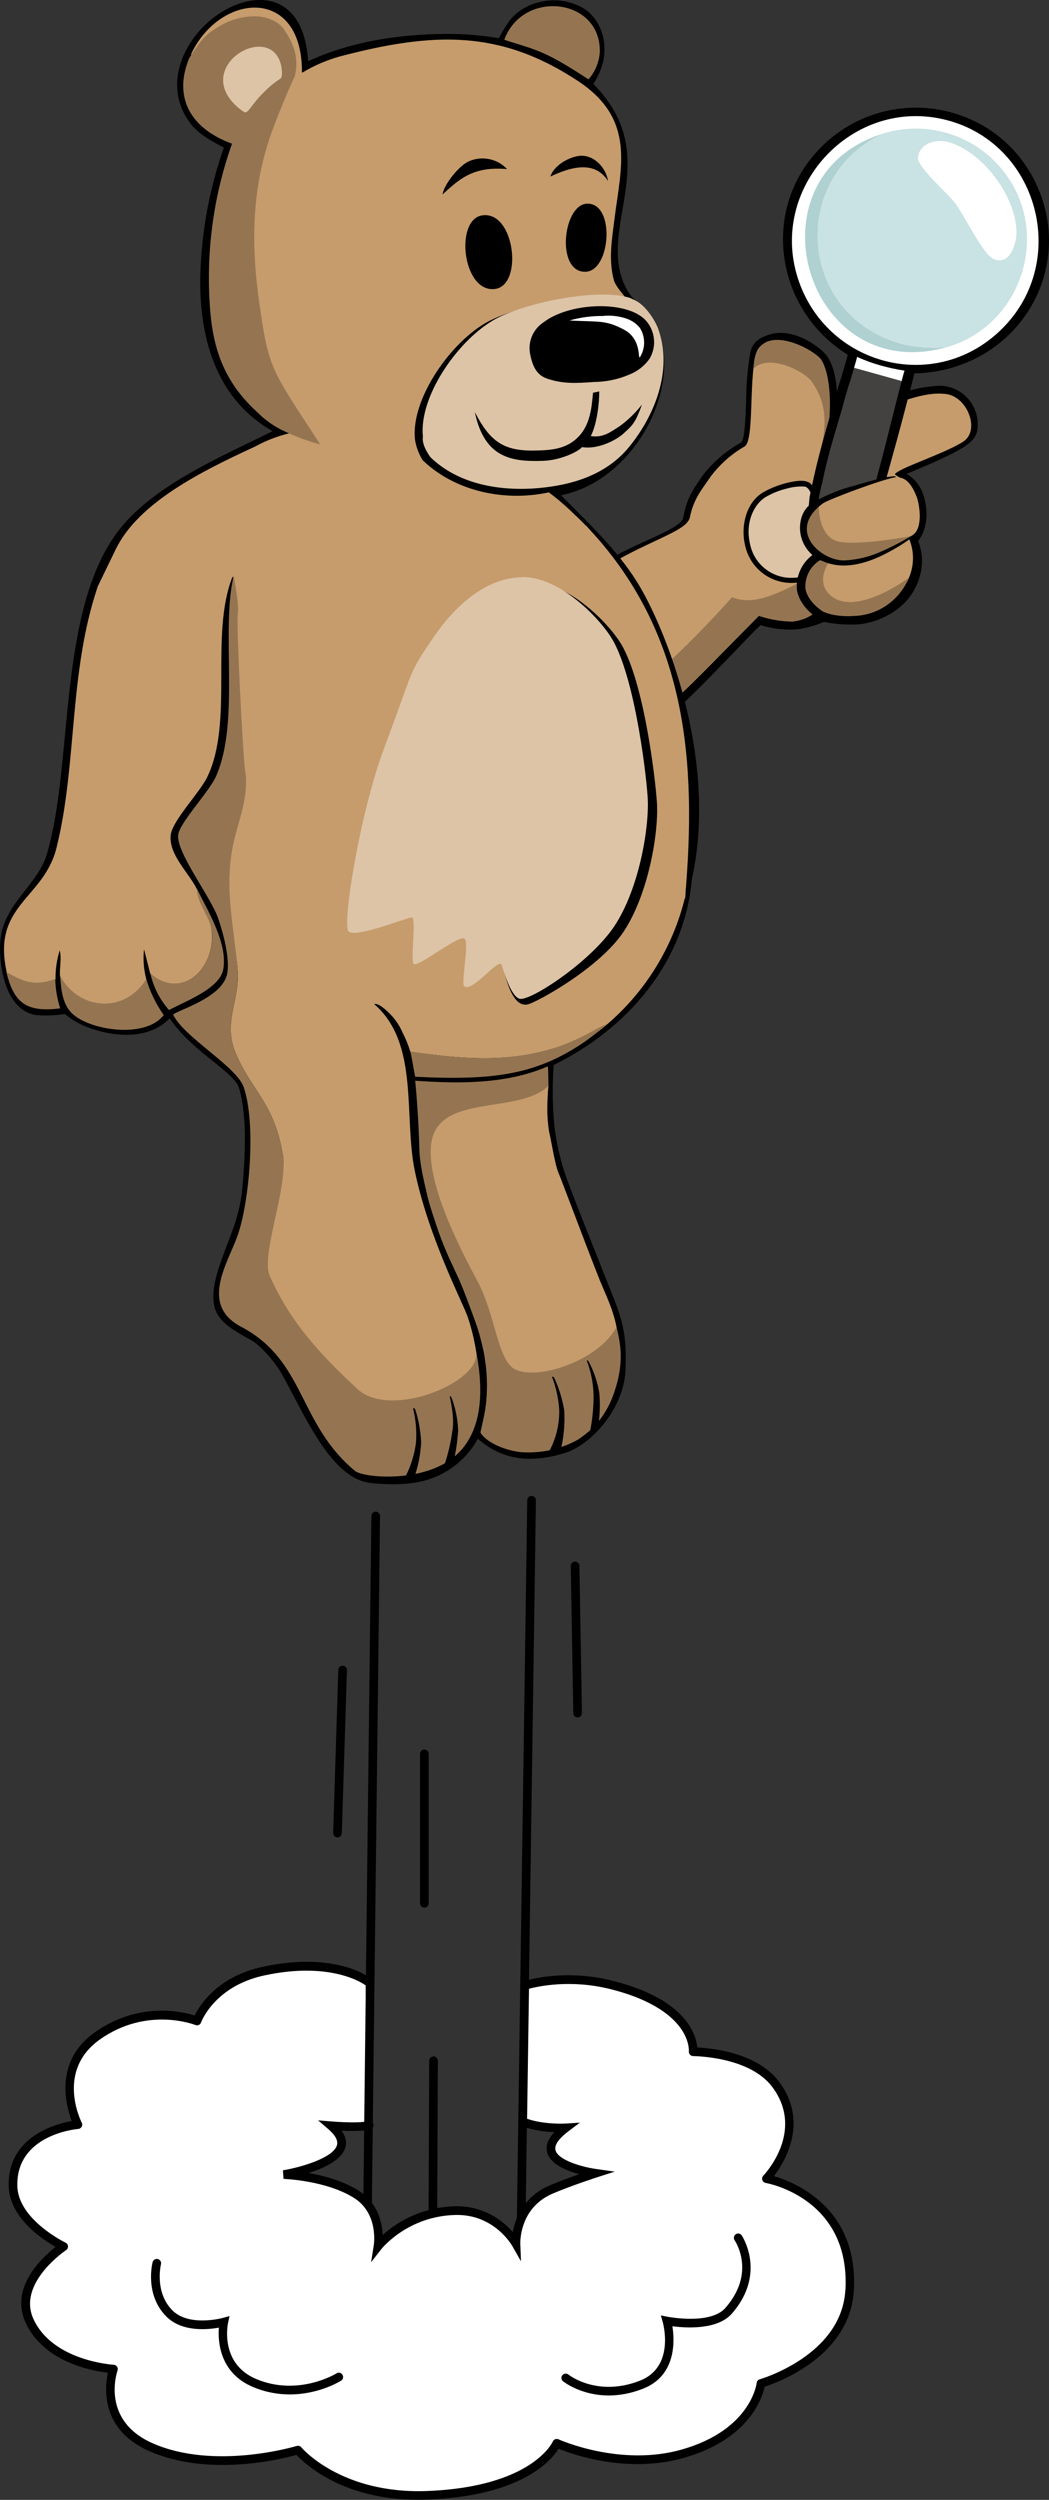 <?xml version="1.0" encoding="UTF-8"?>
<svg xmlns="http://www.w3.org/2000/svg" id="Ebene_1" version="1.1" viewBox="0 0 182.08 433.77">
  <rect x="0" y="0" width="182.08" height="433.77" fill="#333333" stroke="none"/>
  <defs>
    <style>
      .st0 {
        fill: #434241;
      }

      .st1 {
        fill: #b0d1d2;
      }

      .st2 {
        fill: #f4ebe2;
      }

      .st3 {
        fill: #c69c6c;
      }

      .st4 {
        fill: #957551;
      }

      .st5 {
        fill: #ddc4a7;
      }

      .st6 {
        fill: #fff;
      }

      .st7 {
        fill: #c9e2e3;
      }
    </style>
  </defs>
  <path class="st6" d="M90.94,344.29s6.51-2.16,14.85-.09c15.08,3.73,14.27,11.61,14.27,11.61,0,0,10.11-.05,14.37,5.7,6.1,8.23-1.65,16.31-1.65,16.31,0,0,15.36,2.71,14.47,19.34-.65,12.07-15.4,16.2-15.4,16.2,0,0-1,8.62-13.54,12.2-11.09,3.16-21.91-1.81-21.91-1.81,0,0-3.43,8.32-22.53,9.04-15.52.59-22.39-7.86-22.39-7.86,0,0-14.52,4.49-25.72-.59-9.53-4.32-6.31-13.47-6.31-13.47,0,0-11.01-.57-14.57-8.38-3.14-6.89,5.94-12.88,5.94-12.88,0,0-8.61-4.09-8.78-10.45-.26-9.74,11.26-10.7,11.26-10.7,0,0-4.88-9.52,3.36-15.37,8.66-6.14,17.31-2.61,17.31-2.61,0,0,2.43-6.68,11.52-8.64,12.24-2.64,17.96,1.7,17.96,1.7l.44,25.02c-1.58.52-6.65.1-6.65.1,6.98,5.97-8.23,8.47-8.23,8.47,0,0,7.53.22,12.61,3.41,4.77,3,3.77,9.04,3.77,9.04,0,0,4.66-6.01,13.47-6.19,7.15-.15,10.48,5.75,10.48,5.75,0,0-.3-6.71,6.15-9.43,3.49-1.47,7.65-2.8,7.65-2.8,0,0-13.14-1.84-5.15-7.88,0,0-4.24.27-7.48-1.06l.44-23.67Z"></path>
  <g>
    <path id="Pfad_2122" d="M101.58,132.11c2.41-.25,4.76-.95,6.93-2.05,5.38-2.79,13.83-11.61,19.42-17.44,1.8-1.88,3.28-3.42,4.08-4.15,2.07.64,4.26.89,6.42.73,1.58-.24,3.12-.67,4.59-1.29,2.02.41,4.09.55,6.15.41,2.85-.33,5.53-1.55,7.64-3.51,1.81-1.77,2.94-4.13,3.19-6.65.13-1.45-.08-2.91-.63-4.27,1.49-2.02,1.72-4.53,1.18-7.02-.43-1.97-1.46-3.65-3.17-4.64,10.52-4.42,12.29-5.56,12.31-8.35.16-3.67-2.68-6.78-6.36-6.94-.14,0-.28-.01-.43,0-6.99.43-10.83,3.32-17.87,5.78.41-2.37.61-7.85-1.45-10.9-.91-1.33-5.69-5.15-10.06-3.76-1.63.52-2.85,1.25-3.26,2.97-.49,2.81-.74,5.65-.75,8.51-.09,2.65-.23,6.66-.82,7.19-.2.12-.4.25-.63.38-2.42,1.43-4.54,3.33-6.22,5.58-1.77,2.56-2.61,3.85-3.27,7.19-.2,1.07-2.65,2.21-5.75,3.67-3.37,1.46-6.66,3.13-9.82,5-1.23.25-3.73.95-4.28,1.06-.73.2-1.48.34-2.23.41-.34.05-1.11,1.35-1.42,2.05-3.68,8.18-4.81,25.12-3.43,28.5.11.33.36.6.68.73,2.98.93,6.12,1.2,9.21.8"></path>
    <path id="Pfad_2123" class="st3" d="M103.54,99.3c-.44.28-6.57.66-7.73,3.24-3.71,8.27-3.71,25.9-2.06,26.55,4.98,1.49,10.33,1.06,15.02-1.18,7.15-3.72,20.62-19.26,23.05-21.19,5.21,1.4,8.24.8,10.2-1.1,4.52,2.09,9.87,1.26,13.54-2.11,3.95-4.04,3.02-8.48,2.14-10.17,1.53-1.79,2.03-4.25,1.31-6.49-.71-2.54-1.75-3.25-3.69-4.53.4-1.01,8.52-3.54,11.86-5.68,3.12-2.01.6-8.28-3.46-8.31-4.68-.45-11.82,3.33-19.94,6.1.08-3.52-.2-7.04-.83-10.51-.59-2.42-10.51-7.8-11.81-2.24-1.15,4.95-.23,14.77-1.9,15.79-2.28,1.31-4.27,3.08-5.86,5.19-1.66,2.4-3,3.97-3.62,7.06-.5,2.58-7.33,3.95-16.26,9.59"></path>
    <path id="Pfad_2124" d="M143.02,79.27c-.34.01-.64-.25-.65-.6,0-.1.02-.2.06-.28.64-1.45,1.06-3,1.26-4.58.04-.34.34-.59.69-.56s.59.34.56.69c-.2,1.72-.66,3.4-1.37,4.97-.1.22-.31.36-.55.36"></path>
    <path id="Pfad_2125" class="st5" d="M138.01,100.67c-3.96.31-7.51-2.39-8.28-6.28-.96-4.14.98-7.6,3.29-8.75,1.13-.62,6.89-1.91,7.18-1.45,1.12,2.04,1.68,4.34,1.6,6.67.26,2.15.17,4.32-.29,6.44.46.4.67,1.02.53,1.62-.41,1.28-2.85,1.63-3.32,1.69l-.72.07"></path>
    <path id="Pfad_2126" d="M139.61,84.41c2.1.33,1.54,6.66,1.54,6.66,0,0,.48,6.27-.22,6.3h0c2.5,2.25-2.27,2.81-2.27,2.81l-.67.06c-3.75.33-7.13-2.24-7.82-5.93-.87-3.76.79-7.12,3.06-8.25,1.08-.59,2.23-1.03,3.43-1.31.96-.27,1.96-.37,2.96-.33M132.83,85.23c-3.3,1.65-4.28,5.99-3.53,9.26.8,4.11,4.55,6.96,8.72,6.63.26,0,.51-.03.75-.07.76-.09,3.22-.5,3.7-2,.18-.66,0-1.37-.46-1.87.45-2.16.5-4.4.12-6.57-.1-2.82-.56-6.28-1.66-6.87-.93-.47-1.98-.38-3.78.02-1.35.34-2.64.82-3.88,1.47"></path>
    <path id="Pfad_2127" class="st4" d="M137.45,107.86c-1.95-.04-3.87-.37-5.72-.99,0,0-4.05,4.12-8.8,8.91-6.25,6.29-14.09,13.68-19.23,13.7-6.48,1.94-9.67-1-9.67-1v-8.63s-.62,5.67,7.53,4.65c8.15-1.04,25.49-20.86,25.49-20.86,1.38.52,2.88.64,4.33.35,2.8-.42,7.21-2.86,7.21-2.86l3.19,4.95c-1.23,1.03-2.74,1.65-4.34,1.79"></path>
    <path id="Pfad_2128" class="st4" d="M157.7,100.28s-9.29,6.94-13.62,2.96c-2.66-2.45-.12-5.81-.12-5.81l-2.36-.66c-1.74.98-2.78,2.86-2.67,4.86.59,2.41,2.95,5.73,9.52,5.24,4.1-.2,7.72-2.77,9.26-6.58"></path>
    <path id="Pfad_2129" d="M142.44,107.47c-.15.01-.29-.03-.41-.11-.13-.08-3.2-1.96-3.7-4.98-.26-2.69,1.11-5.28,3.48-6.59.38-.16.82.01.99.4.16.38-.01.82-.4.99h-.03c-1.72,1.04-2.71,2.95-2.57,4.95.39,2.35,2.98,3.94,3,3.96.36.21.47.68.26,1.02-.13.22-.36.35-.62.36"></path>
    <path id="Pfad_2132" class="st4" d="M142.37,78.5c1.63-6.3.36-9.77-1.6-12.44-1.52-1.86-7.39-4.65-9.95-2.12.04-8.98,10.52-3.42,11.76-1.48,2.13,3.37,1.86,13.03-.18,16.09l-.03-.06h0s0,0,0,0Z"></path>
    <g>
      <path d="M144.79,92.57c-2.32-.65-4.54-2.9-4.39-4.95.04-.51.1-1.13.1-1.13,0-.22.4-2.04.4-2.04,1-4.8,2.35-9.52,3.65-13.93.47-1.83.96-3.49,1.48-5.03l.68-2.35c.13-.46.27-.92.38-1.38.02-.07.03-.15.03-.22-6.32-3.94-10.44-10.54-11.11-17.93-.7-7.7,2.39-14.93,8.47-19.83,5.78-4.66,13.52-6.25,20.71-4.25,6.28,1.75,11.37,5.9,14.32,11.69,3.77,7.38,3.37,15.9-1.05,22.79-4.32,6.72-11.76,10.65-19.75,10.77-.03.1-.51,2.06-.51,2.06-.42,1.58-.84,3.19-1.26,4.81-1.5,5.74-3.75,13.74-4.87,17.49s-4.39,4.24-7.28,3.43h0Z"></path>
      <path class="st6" d="M157.01,64.3c-.2.57-.35,1.24-.51,1.84l-8.26-2.3c.18-.63.38-1.27.53-1.91,2.61,1.19,5.41,1.95,8.24,2.38Z"></path>
      <path class="st0" d="M156.5,66.13l-1.07-.3c-2.32-.65-4.64-1.29-6.96-1.94l-.23-.06c-.19.65-.38,1.3-.57,1.96-.54,1.6-1.02,3.27-1.46,4.97-1.36,4.6-2.56,8.41-3.51,13.06-.11.33-.51,2.21-.55,2.43-.74,5.85,7.22,6.8,8.46,2.02,2.28-7.25,4-14.98,5.89-22.13Z"></path>
      <path class="st6" d="M164.44,20.87c15.72,4.16,21.13,24.17,9.8,35.86s-30.22,7.02-35.51-7.73c-5.8-16.16,9.17-32.52,25.71-28.13Z"></path>
      <g>
        <path class="st1" d="M164.23,60.27c-24.45,6.77-34.87-29.53-11.06-37.06-15.45,7.3-14.93,29.53,1.26,35.78,3.18,1.23,6.44,1.48,9.8,1.28Z"></path>
        <path class="st7" d="M164.23,60.27c-3.36.2-6.62-.06-9.8-1.28-16.19-6.25-16.71-28.47-1.26-35.78,8.46-2.67,17.65.78,22.28,8.32,6.63,10.8,1.01,25.35-11.23,28.74Z"></path>
        <path class="st6" d="M164.3,24.58c6.12,1.46,12.13,9.55,12.13,15.75,0,2.1-1.18,5.8-3.94,4.63-1.88-.79-5.13-7.65-6.65-9.65-1.22-1.61-6.62-6.35-6.51-7.92.17-2.39,2.92-3.29,4.97-2.8Z"></path>
      </g>
    </g>
    <path class="st3" d="M140.94,88.02c3.4-2.18,6.51-3.36,6.51-3.36,0,0,4.71-1.6,7.26-1.84,1.7-.16,3.12.03,4.43,3.46.36.93,1.2,5.13-.64,6.51-1.27.95.83.63-5.9,3.52-6.72,2.88-10.63.36-11.54-.65s-3.53-5.46-.13-7.64Z"></path>
    <path id="Pfad_2130" class="st4" d="M158.26,93s-9.42,1.79-12.82.94-3.32-6.02-3.32-6.02l-.21-.6s-3.56,2.89-2.49,6.01c.77,2.24,3.74,4.8,9.02,3.92,3.42-.61,6.66-1.99,9.48-4.01"></path>
    <path id="Pfad_2131" d="M155.52,82.78c-2.53.43-11.77,3.9-12.69,4.57-6.46,4.77-.19,10.07,3.83,9.89,2.3-.13,4.55-.7,6.63-1.69,2.14-.95,4.2-2.09,6.17-3.34-1.68,1.62-3.78,2.86-5.89,3.94-3.18,1.61-7.05,2.76-10.52,1.32-2.92-1.01-4.66-4.01-4.08-7.05.24-1.49,1.2-2.84,2.55-3.46,2.22-1.21,4.41-2.09,6.78-2.69,0,0,6.98-2.14,7.23-1.51Z"></path>
    <path id="Pfad_2871" d="M97.38,85.93c12.1-2.37,20.86-17.52,16.98-28.45-1.2-3.39-4-4.53-5.48-7.12-5.31-9.31,4.49-20.35-2.71-31.82-.91-1.44-1.98-2.77-3.18-3.99.82-1.23,1.4-2.58,1.74-4.02.73-3.87-.72-7.11-3.07-8.85-2.5-1.62-5.58-2.05-8.42-1.2-1.92.5-3.62,1.61-4.85,3.16-1.04,1.53-1.31,2.13-1.82,2.99-2.44-.42-4.92-.67-7.4-.73-8.6-.15-17.7,1.04-25.69,4.72-.8-12.88-10.52-12.39-16.83-7.23-5.11,4.19-8.27,11.68-3.7,17.89,1.49,2.02,3.76,3.18,5.91,4.34-2.24,6.35-3.58,12.97-3.98,19.69-.77,11.65,1.91,23.35,12.14,29.33l.29.18c-8.62,4.28-20.43,9.25-26.53,16.99-10.9,13.81-7.94,40.51-12.65,56.42-1.55,5.24-7.42,8.6-8.04,14.75-.42,4.15.72,12.37,6.2,13.15,1.66.14,3.33.07,4.97-.19,1.17.97,2.47,1.74,3.89,2.29,4.64,1.75,10.7,2.24,14.29-1.54,3.6,5.35,10.02,8.66,11.77,11.45.65,1.15,1.27,5.03,1.3,8.98,0,3.33-.19,6.66-.54,9.97-.3,2.14-.82,4.24-1.57,6.26-1.59,4.51-3.97,9.36-3.23,13.13.52,2.69,2.77,4.04,6.56,6.14,1.02.57,3.62,3.02,5.22,5.85,3.83,6.8,8.42,18.03,15.29,18.84,3.65.42,7.44.29,10.05-.58,3.69-1.15,6.79-3.69,8.65-7.08,3.29,2.87,7.87,4.73,15.17,2.44,4.55-1.42,10.16-7.67,10.45-14.3.22-5.03-.21-7.88-1.87-12.09-3.77-9.6-7.79-19.44-8.73-22.4-.8-2.49-1.37-5.04-1.7-7.64-.37-3.61-.42-7.25-.16-10.87,12.68-6.2,22.71-17.67,23.98-32.17,4.68-21.13-4.75-44.04-9.51-51.65-3.52-5.63-8.41-10.18-13.03-14.87l-.12-.15v-.03Z"></path>
    <path id="Pfad_2872" class="st2" d="M101.69,91.17c15.4,17.73,17.79,42.12,17.25,64.78"></path>
    <path id="Pfad_2873" class="st3" d="M95.3,196.32c-.2-1.3-.31-2.62-.3-3.94.01-1.33.06-2.61.2-4.02-5.17,5.07-20.43.45-21.51,9.34-.82,6.69,1.62,14.78,4.43,20.91,4.11,8.75,8.57,18.52,5.29,29.87,2.95,3.22,8.28,3.78,11.18,3.29,2.67-.44,5.19-1.53,7.33-3.18,1.92-1.51,4.77-4.89,5.35-10.52.84-8.15-1.52-11.81-3.29-16.25-1.87-4.68-6.5-17.06-7.08-18.42s-1.23-5.58-1.6-7.08"></path>
    <path id="Pfad_2874" class="st3" d="M101.68,91.18c17.81,18.6,19.23,41.47,17.25,64.42h0c-2.17,9.02-7.25,17.06-14.45,22.89-2.09,1.68-5.59,2.55-8.47,3.44-8.27,2.55-16.34,1.74-24.74.57-.03,0-.05-.02-.06-.05-.34-1.12-.78-2.21-1.32-3.25-.58-1.37-1.45-2.6-2.55-3.61-.37-.39-1.77-1.62-2.39-1.36,7.89,6.8,5.07,19.45,7.06,28.99,2.36,11.32,8.11,22.42,9.09,25.07,1.9,5.15,6.61,26.08-10.86,27.21-.01,0-4.27-4.4-4.28-4.4-3.78-4.28-7.19-8.86-10.23-13.7-4.79-8.17-10.38-16.44-10.38-16.44-1.63-3.72,4.72-14.83,3.75-20.59-1.52-9.03-5.39-11.04-8.18-17.62-2.29-5.4.72-9.19.33-14.39-.6-7.88-3.94-14.31-1.82-22.65.86-3.39,3.68-8,3.18-11.28-1.79-11.82-2.56-26.8-2.14-34.26,0-.04-.03-.07-.07-.07-.03,0-.06.02-.07.05-3.95,10.07.28,25.04-4.34,34.65-1.31,2.73-6.07,7.57-6.36,10.09-.38,3.37,3.12,6.52,4.55,9.39,1.11,2.26,2.39,5.04,2.6,7.46.54,6.27-5.17,11.94-10.68,7.21-.01,0-.02-.02-.03-.04l-1.07-4.2c-.23,2.13.02,4.29.73,6.31,0,.02,0,.05,0,.06-3.9,6.09-12.07,4.11-15.3-1.68,0-.01,0-.02-.01-.03-.11-1.5.31-3.03-.05-4.48-.51,1.63-.76,3.33-.73,5.03,0,.03-.02.05-.05.07-3.58,1.44-5.41.63-8.39-1.24-.01-.01-.03-.03-.03-.05-2.62-11.72,6.41-12.64,8.64-21.6,3.62-14.57,2.07-30.32,7.17-45.37h0l3.06-6.32c3.93-8.22,15.07-13.69,24.18-17.9,2.24-1.23,4.66-2.11,7.17-2.58.03,0,.06-.04.06-.07,0-.02-.01-.04-.03-.05-6.9-4.96-8.6-13.14-11.14-20.7-3.45-10.25.67-25.45,6.3-34.56,1.28-2.07,3.7-3.76,4.04-6.09.27-1.71.16-3.46-.32-5.13-.22-.68-.78-1.6-1.05-2.23-1.87-4.38-7.72-2.97-11.19-1.21h0c-1.85,1.23-3.47,2.79-4.77,4.59-.02.03-.07.04-.1.01-.03-.02-.04-.06-.02-.09,4.96-10.63,19.29-11.92,19.24,3.12,0,.04.03.07.06.07.01,0,.03,0,.04-.01,1.98-1.19,4.12-2.11,6.34-2.75,16.33-4.3,27.92-4.74,41.52,4.26,10.06,6.66,7.4,14.96,6.27,24.04-.42,3.4-1.04,6.85-.1,10.46.29,1.14,2.19,3.16,3.01,4.24.03.03.02.07,0,.1-.02.02-.05.02-.07.01-5.66-1.47-17.47,2.6-22.5,5.57-5.55,3.28-12.8,13.27-12.65,20.04,0,.03.03.07.06.07,8.19,1.51,15.54,1,25.45,10.77.66.59,1.2,1.16,1.82,1.78"></path>
    <path id="Pfad_2875" d="M81.43,27.97c-1.64.67-4.32,3.9-4.62,5.77,2.87-2.6,5.23-4.93,11.21-4.4-1.69-1.79-4.32-2.35-6.59-1.37"></path>
    <path id="Pfad_2876" d="M100.54,27.05c-1.26.12-4.19,1.26-5.02,3.59,3.31-1.57,7.68-2.97,10.02.78-.34-2.26-2.37-4.62-5-4.38"></path>
    <path id="Pfad_2877" d="M83.7,37.37c-4.81.71-3.43,13.48,2.22,12.77,4.94-.63,3.44-13.61-2.22-12.77"></path>
    <path id="Pfad_2878" d="M101.96,35.34c-4.3.04-5.54,12.11-.24,11.81,4.29-.24,5.09-11.86.24-11.81"></path>
    <path id="Pfad_2879" d="M112.9,57.64c2.54,7.06-.59,14.97-5.14,20.49-8.11,9.83-25.24,10.57-34.41,1.71-.67-1.09-1.12-2.3-1.32-3.57h0c-.73-6.76,5.71-16.29,12.05-20.11,4.94-2.98,18.13-5.79,23.88-3.97.05.01.84.4,1.03.5,1.63.8,3.31,3.27,3.91,4.96"></path>
    <path id="Pfad_2880" d="M92.3,101.09c-5.9.07-9,4.3-13.14,10.34-4.64,6.76-.52,8.75-7.56,19.08-7.04,10.33.79,29.63,1.68,29.62s8.3,2.74,9.05,3.76,3.74-1.82,4.04-.46c.85,3.74,1.97,11.81,5.37,10.81,1.7-.5,12.33-6.3,16.51-12.59,4.34-6.54,6.13-17.34,5.77-22.49-.36-5.15-2.49-21.94-6.54-27.94-2.77-4.1-9.27-10.21-15.17-10.14"></path>
    <path id="Pfad_2881" class="st5" d="M114.27,57.14c2.54,7.06-.59,14.97-5.14,20.49-3.84,4.65-9.58,6.52-15.65,7.06-6.77.59-13.92-.67-18.75-5.34,0,0-1.59-2.03-1.32-3.57h0c-.73-6.76,5.71-16.29,12.05-20.12,4.94-2.98,18.13-5.79,23.88-3.97.05.01.84.4,1.03.5,1.63.8,3.31,3.27,3.91,4.96"></path>
    <path id="Pfad_2882" d="M102.94,68.13c-.18,1.34-.2,4.93-2.2,7.28-2.12,2.49-4.84,2.73-8.07,2.77-5.35.07-7.67-1.67-10.25-6.67,1.68,8.1,6.56,8.63,11.9,8.45,2.86-.1,5.94-1.5,6.71-2.38,2.83.47,6.02-1.29,7.14-2.31,1.7-1.53,2.1-1.91,3.27-5.09-1.11,1.44-2.43,2.71-3.89,3.78-1.6,1.01-2.83,2.03-5.01,1.71,1.11-2.14,1.5-5.93,1.47-7.76-.35.1-.71.18-1.07.23"></path>
    <path id="Pfad_2883" class="st4" d="M104.11,9.12c.29-9.51-13.35-11.03-16.58-2.22.52.16.78.25,1.17.38,4.7,1.46,6.29,1.8,13.44,6.49,1.15-1.3,1.83-2.92,1.96-4.64"></path>
    <path id="Pfad_2884" class="st4" d="M82.65,234.54c2.05,10.48-.5,16.54-5.47,19.38-5.65,3.23-14.05,2.41-15.52,1.34-9.99-8.28-8.58-19.09-19.77-25.03-7.29-3.78-2.37-11.02-.68-15.75,2.09-5.86,3.27-19.46,1.1-25.82-1.23-3.61-10.37-8.66-12.26-12.61.82-.81,8.64-2.92,9.4-7.17.47-2.65-.73-7.17-1.66-9.74-1.34-3.68-7.25-11.33-6.86-14.3.29-2.15,5.38-7.47,6.55-10.1,4.26-9.51.78-25.48,3.11-34.92.22,1.81.93,5.04.68,6.82s.85,24.17,1.34,27.77-.97,7.41-1.83,10.81c-2.13,8.34-.14,15.24.46,23.12.39,5.2-2.62,8.99-.33,14.39,2.79,6.59,6.66,8.6,8.18,17.62.97,5.76-3.89,17.33-2.26,21.04,3.58,8.11,8.86,13.72,15.22,19.63,5.72,5.33,21.58-1.24,20.6-6.48"></path>
    <path id="Pfad_2885" class="st4" d="M105.44,177.67c-.78.3-1.53.65-2.26,1.05-2.27,1.31-4.68,2.39-7.16,3.2-8.29,2.56-16.37,1.73-24.78.57.18.87.37,1.82.82,4.34,13.47.68,20.84-.35,28.97-5.76,1.16-.77,3.24-2.39,4.42-3.4"></path>
    <path id="Pfad_2886" class="st4" d="M25.38,169.91c-3.89,6.14-11.71,5.28-14.94-.53.17,2.27.37,5.02,2.27,6.65,3.31,2.85,12.6,4.15,15.71.1-1.34-1.9-2.36-4-3.03-6.22"></path>
    <path id="Pfad_2887" class="st4" d="M26.1,168.92c.53,2.35,1.64,4.53,3.24,6.34,2.94-1.59,8.8-3.73,9.41-7.06.82-4.42-2.63-10.08-4.55-13.94-.04,2.47,2.39,5.04,2.6,7.46.54,6.28-5.18,11.96-10.7,7.2"></path>
    <path id="Pfad_2888" class="st4" d="M95.19,188.39c-.03-.67.03-2.11-.1-3.36-7.16,3.1-15.37,3.03-23.03,2.49.09.55.62,6.82.73,11.79.03,2.32.7,5.3,1.42,8.32.79,3.3,3.53,10.51,4.44,12.06.93,1.59,3.91,9.68,4.31,10.98.54,1.74,1.16,4.44,1.26,5.07.32,2.17.4,4.38.25,6.56-.14,2.63-.74,4.47-1.06,6.3,1.23,1.98,4.96,3.25,7.3,3.39,3.33.19,6.65-.56,9.57-2.17,2.72-1.77,4.83-4.34,6.02-7.36,1.77-4.68,1.79-8.16.7-12.18-3.1,5.78-13.54,9.28-17.56,7.34-3.1-1.51-3.37-9.39-6.62-15.43-3.14-5.85-8.79-16.91-7.98-23.66,1.08-8.96,15.18-5.02,20.36-10.13"></path>
    <path id="Pfad_2889" class="st4" d="M55.59,77.12c-8.69-13.35-8.96-12.96-10.66-25.16-1.5-10.79-1-20.42,2.47-29.67.85-2.28,2.48-6.35,3.76-9.04,1-3.94-.92-6.66-1.83-8.1s-3.19-2.42-5.51-2.32c-2.25.1-4.42.81-6.29,2.07-1.87,1.11-2.77,2.18-4.68,5.18-2.94,7.12.56,12.37,7.42,14.85-3.36,9.48-4.63,19.56-3.73,29.57.75,8.02,3.57,12.93,8.41,17.3,1.1,1.08,2.36,1.98,3.73,2.69,2.2,1.12,4.52,2,6.91,2.62"></path>
    <path id="Pfad_2890" d="M102.96,66.28c2.15,0,4.27-.43,6.24-1.27,1.43-.56,2.67-1.52,3.55-2.77,1.25-2.11.99-4.79-.65-6.63-1.7-1.86-5.32-2.66-9.03-2.45-3.27.18-6.6,1.12-8.77,2.8-1.82,1.21-2.72,3.41-2.27,5.55.37,1.77.97,3.53,2.94,4.19,2.79.94,5.07.79,7.98.59"></path>
    <path id="Pfad_2891" class="st5" d="M48.65,10.82c-2.16-6.48-13.5-.16-8.78,6.29.7.94,1.57,1.74,2.56,2.36.72.21,1.17-1.32,3.35-3.44.87-.91,1.84-1.71,2.9-2.39.43-.29.27-1.91-.03-2.82"></path>
    <path id="Pfad_2892" class="st6" d="M104.63,54.82c1.36-.14,2.74.01,4.04.44.96.31,1.81.89,2.43,1.68.94,1.53.94,3.46,0,5-.46.59.39-3.05-2.79-4.74s-4.23-1.32-9.46-1.59c1.87-.54,3.82-.8,5.77-.78"></path>
    <path id="Pfad_2893" class="st5" d="M90.68,100.15c-5.9.07-11.23,4.32-15.38,10.36-4.64,6.76-3.35,5.33-8.47,18.88-4.42,11.69-7.41,30.88-6.36,32.19s10.12-2.37,11-2.39-.34,8.06.4,8.13c1.33.13,8.08-5.4,8.83-4.38s-.78,7.89-.07,8.25c1.6.83,5.98-5.09,6.44-3.77s1.54,5.29,3.06,5.87c1.66.63,12.33-6.3,16.51-12.59,4.34-6.54,6.13-17.34,5.77-22.49-.36-5.15-2.49-21.94-6.54-27.94-2.78-4.11-9.27-10.21-15.17-10.14"></path>
    <path id="Pfad_2902" d="M72.13,244.72c.57,1.83.89,3.73.97,5.64-.12,2.08-.53,4.14-1.23,6.1l-1.45-.33c.93-1.84,1.53-3.82,1.79-5.86.14-1.99-.04-3.99-.52-5.94,0,0,.28-.1.44.38"></path>
    <path id="Pfad_2903" d="M78.39,242.54c.67,1.8,1.06,3.7,1.13,5.62-.12,2.15-.46,4.27-1.02,6.35l-1.35-.35c.64-1.91,1.1-3.88,1.37-5.87.34-1.83-.08-4.25-.46-6.01.18-.11.26.2.33.27"></path>
    <path id="Pfad_2904" d="M96.28,239.23c.78,1.75,1.34,3.59,1.66,5.48.12,2.14-.04,4.29-.5,6.38l-2.16.82c1.21-2.2,1.82-4.68,1.79-7.19-.12-2-.54-3.96-1.26-5.82,0,0,.27-.14.48.32"></path>
    <path id="Pfad_2905" d="M102.21,236.3c.89,1.7,1.51,3.54,1.82,5.44.16,1.92.1,3.84-.19,5.74l-1.42.87c.42-2.07.62-4.18.61-6.29-.05-2.05-.46-4.08-1.18-5.99.17-.13.28.17.36.23"></path>
    <path id="Pfad_2943" class="st4" d="M9.59,169.88c-3.65,1.27-5.46.49-8.49-1.22,1.25,4.98,3.1,7.12,9.35,6.3-.53-1.64-.82-3.35-.86-5.08"></path>
  </g>
  <g>
    <path d="M58.56,318.82h.02c.4,0,.74-.32.75-.73l.89-28.29c.01-.41-.31-.76-.73-.77-.41-.02-.76.31-.77.73l-.89,28.29c-.01.41.31.76.73.77Z"></path>
    <path d="M73.66,331c.41,0,.75-.34.75-.75v-25.93c0-.41-.34-.75-.75-.75s-.75.34-.75.75v25.93c0,.41.34.75.75.75Z"></path>
    <path d="M100.26,298h.01c.41,0,.74-.35.74-.76l-.44-25.54c0-.41-.34-.74-.75-.74h-.01c-.41,0-.74.35-.74.76l.44,25.54c0,.41.34.74.75.74Z"></path>
    <path d="M134.34,377.58c1.88-2.47,6.08-9.37.92-16.32-3.79-5.12-11.76-5.88-14.23-5.99-.2-2.22-1.95-8.42-14.83-11.61-6.76-1.68-12.29-.66-14.38-.14l1.2-83.2c0-.41-.33-.75-.74-.76h-.01c-.41,0-.74.33-.75.74l-1.8,124.58c-.36.88-.59,1.72-.72,2.42-1.61-1.85-4.88-4.56-9.94-4.48-1.12.02-2.18.14-3.17.32l.11-25.57c0-.41-.33-.75-.75-.75h0c-.41,0-.75.33-.75.75l-.11,25.91c-3.79,1.01-6.46,2.96-7.96,4.33-.07-1.55-.47-3.71-1.88-5.59l.15-13.05c.13-.19.19-.42.11-.66-.02-.07-.06-.12-.1-.18l1.25-105.27c0-.41-.33-.75-.74-.76-.4,0-.75.33-.76.74l-.94,79.69c-1.77-1.04-7.58-3.7-17.97-1.45-7.76,1.68-10.86,6.61-11.76,8.44-2.28-.72-9.77-2.44-17.34,2.93-7.11,5.04-5.01,12.72-4,15.38-2.92.53-11.17,2.77-10.94,11.32.14,5.38,5.71,9.15,8.13,10.53-2.38,1.87-7.96,7.07-5.22,13.09,3.14,6.88,11.51,8.41,14.31,8.74-.55,2.55-1.28,9.76,6.95,13.49,10.33,4.69,23.15,1.5,25.78.76,1.52,1.63,8.12,7.79,21.07,7.79.52,0,1.05-.01,1.59-.03,16.4-.62,21.55-6.76,22.83-8.83,2.53,1.03,11.97,4.37,21.78,1.58,11.28-3.22,13.57-10.37,13.99-12.34,1.12-.36,4.13-1.45,7.22-3.53,5.13-3.46,7.99-8.03,8.27-13.21.77-14.29-10.18-18.72-13.89-19.81ZM94.97,373.47c.53,2.02,3.33,3.18,5.55,3.79-1.48.52-3.38,1.21-5.1,1.94-1.86.79-3.19,1.89-4.16,3.08l.19-13.08c1.68.52,3.46.7,4.78.76-1.13,1.21-1.55,2.39-1.26,3.5ZM59.3,369.71c1.21.05,2.75.08,3.91-.04l-.13,11.03c-.26-.21-.54-.41-.84-.6-2.72-1.71-6.06-2.59-8.68-3.05,2.7-.85,5.78-2.27,6.38-4.43.27-.95.05-1.93-.64-2.91ZM146.73,397.32c-.61,11.39-14.71,15.48-14.85,15.52-.29.08-.51.33-.54.63-.04.33-1.14,8.19-13,11.56-10.68,3.05-21.29-1.72-21.39-1.77-.19-.08-.4-.09-.58-.02-.19.07-.34.22-.42.41-.03.08-3.58,7.89-21.87,8.58-14.92.54-21.71-7.5-21.78-7.58-.19-.24-.51-.33-.8-.24-.14.04-14.38,4.34-25.19-.55-8.77-3.98-6.03-12.2-5.91-12.54.08-.22.05-.47-.09-.67-.13-.2-.35-.32-.58-.33-.11,0-10.6-.64-13.93-7.95-2.84-6.22,5.59-11.88,5.67-11.94.23-.15.35-.41.33-.68-.02-.27-.18-.51-.43-.62-.08-.04-8.2-3.98-8.36-9.79-.24-8.91,10.13-9.9,10.58-9.94.25-.02.47-.17.59-.38.12-.22.13-.48.01-.71-.19-.37-4.47-9.02,3.13-14.42,8.2-5.82,16.51-2.56,16.59-2.52.19.08.4.07.58,0,.19-.08.33-.24.4-.43.1-.26,2.43-6.32,10.97-8.17,11.7-2.53,17.29,1.52,17.35,1.56.09.07.19.11.29.13l-.28,23.71c-1.56.2-4.53.03-5.7-.07l-2.31-.19,1.76,1.51c1.23,1.05,1.74,2,1.52,2.8-.6,2.15-6.07,3.81-9.38,4.36l.1,1.49c.07,0,7.38.25,12.23,3.3,4.28,2.69,3.47,8.05,3.43,8.28l-.46,2.88,1.8-2.3c.04-.06,4.57-5.73,12.89-5.9,6.6-.14,9.68,5.14,9.81,5.37l1.52,2.67-.12-3.07c0-.14-.05-1.97.85-4.01,0,0,0-.01,0-.02.76-1.71,2.17-3.55,4.84-4.68,3.42-1.44,7.54-2.76,7.58-2.78l3.13-1-3.25-.46c-2.49-.35-6.6-1.54-7.04-3.26-.29-1.1,1.06-2.39,2.24-3.28l1.99-1.5-2.48.16s-3.71.21-6.68-.83l.33-22.56c1.5-.4,7.15-1.67,14.04.04,7.46,1.85,10.8,4.72,12.28,6.8,1.57,2.2,1.43,4,1.43,4.01-.02.21.05.42.19.58s.34.25.56.25h0c.17.02,9.78.03,13.76,5.4,5.64,7.62-1.29,15.04-1.59,15.35-.19.2-.26.49-.17.75s.31.46.58.51c.6.11,14.69,2.81,13.85,18.56Z"></path>
    <path d="M127.71,387.68c-.34.23-.43.7-.2,1.04.16.23,3.74,5.66-1.61,11.75-2.59,2.95-9.91,1.54-9.99,1.53l-1.2-.24.33,1.18c.09.32,2.11,7.78-3.98,10.15-7.32,2.85-12.19-.91-12.4-1.07-.32-.25-.79-.2-1.05.12-.26.32-.21.8.12,1.05.17.13,3.15,2.46,7.93,2.46,1.76,0,3.75-.31,5.94-1.17,5.81-2.26,5.51-8.33,5.11-10.84,2.35.31,7.81.66,10.31-2.18,6.13-6.99,1.76-13.53,1.72-13.59-.24-.34-.7-.43-1.04-.19Z"></path>
    <path d="M58.4,411.82c-.06.04-6.62,4.06-13.94.97-6.31-2.66-4.94-9.42-4.88-9.71l.26-1.21-1.19.33c-.06.02-5.87,1.58-8.74-1.33-3.14-3.18-1.98-7.93-1.97-7.98.1-.4-.14-.81-.54-.91-.4-.11-.81.14-.91.54-.06.23-1.39,5.61,2.36,9.41,2.68,2.72,7.1,2.32,9.14,1.95-.18,2.36.1,7.84,5.9,10.29,2.27.96,4.45,1.3,6.42,1.3,5.03,0,8.69-2.26,8.9-2.39.35-.22.45-.68.23-1.03-.22-.35-.68-.46-1.03-.24Z"></path>
  </g>
</svg>
